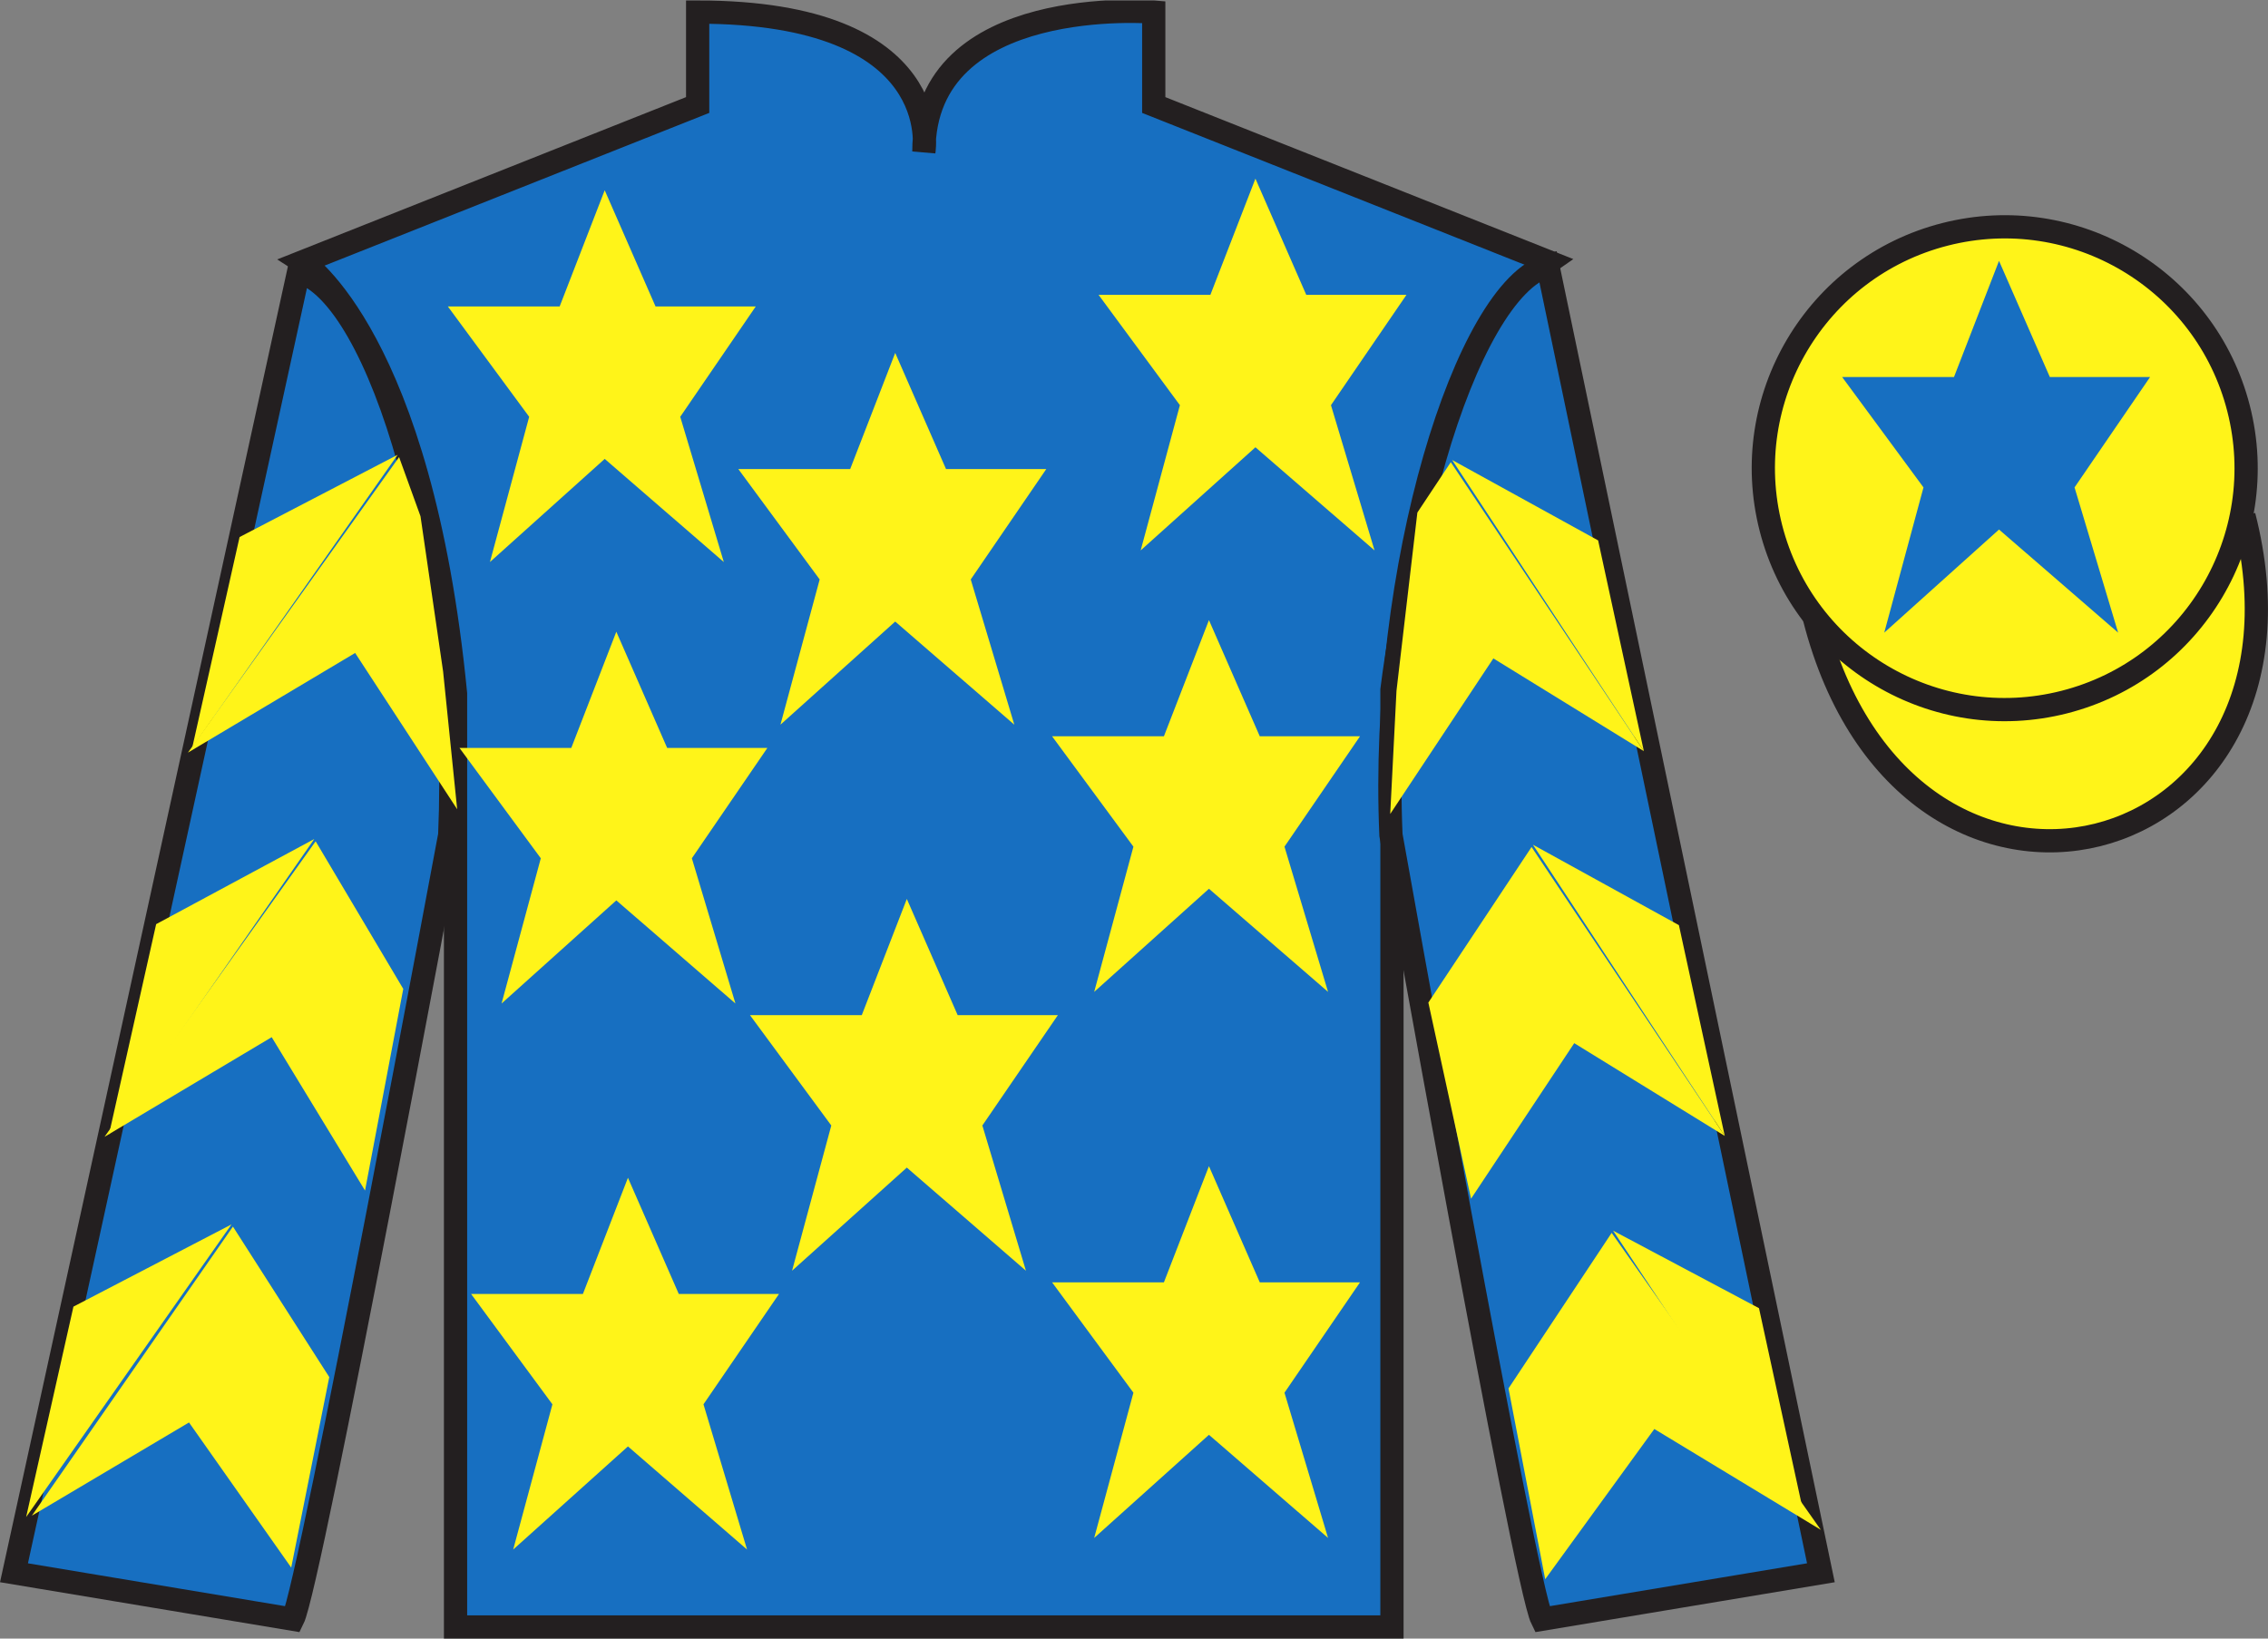 <?xml version="1.0" encoding="UTF-8"?>
<svg xmlns="http://www.w3.org/2000/svg" xmlns:xlink="http://www.w3.org/1999/xlink" width="97.59pt" height="70.52pt" viewBox="0 0 97.59 70.52" version="1.1">
<rect x="0" y="0" width="97.59" height="70.52" fill="#808080" stroke="none"/>
<defs>
<clipPath id="clip1">
  <path d="M 0 70.52 L 97.59 70.52 L 97.59 0.02 L 0 0.02 L 0 70.52 Z M 0 70.52 "/>
</clipPath>
</defs>
<g id="surface0">
<g clip-path="url(#clip1)" clip-rule="nonzero">
<path style="fill-rule:nonzero;fill:rgb(100%,95.41%,10.001%);fill-opacity:1;stroke-width:10;stroke-linecap:butt;stroke-linejoin:miter;stroke:rgb(13.73%,12.16%,12.549%);stroke-opacity:1;stroke-miterlimit:4;" d="M 780.703 439.262 C 820.391 283.598 1004.336 331.216 965.547 483.208 " transform="matrix(0.1,0,0,-0.1,0,70.52)"/>
<path style=" stroke:none;fill-rule:nonzero;fill:rgb(9.02%,43.529%,75.491%);fill-opacity:1;" d="M 13.02 11.27 C 13.02 11.27 18.102 14.52 19.602 29.852 C 19.602 29.852 19.602 44.852 19.602 70.02 L 59.895 70.02 L 59.895 29.688 C 59.895 29.688 61.684 14.688 66.645 11.27 L 49.645 4.52 L 49.645 0.52 C 49.645 0.52 39.754 -0.312 39.754 6.52 C 39.754 6.52 40.77 0.52 30.02 0.52 L 30.02 4.52 L 13.02 11.27 "/>
<path style="fill:none;stroke-width:10;stroke-linecap:butt;stroke-linejoin:miter;stroke:rgb(13.73%,12.16%,12.549%);stroke-opacity:1;stroke-miterlimit:4;" d="M 130.195 592.505 C 130.195 592.505 181.016 560.005 196.016 406.684 C 196.016 406.684 196.016 256.684 196.016 5.005 L 598.945 5.005 L 598.945 408.325 C 598.945 408.325 616.836 558.325 666.445 592.505 L 496.445 660.005 L 496.445 700.005 C 496.445 700.005 397.539 708.325 397.539 640.005 C 397.539 640.005 407.695 700.005 300.195 700.005 L 300.195 660.005 L 130.195 592.505 Z M 130.195 592.505 " transform="matrix(0.1,0,0,-0.1,0,70.52)"/>
<path style=" stroke:none;fill-rule:nonzero;fill:rgb(9.02%,43.529%,75.491%);fill-opacity:1;" d="M 12.602 69.688 C 13.352 68.188 19.352 35.938 19.352 35.938 C 19.852 24.438 16.352 12.688 12.852 11.688 L 0.602 67.688 L 12.602 69.688 "/>
<path style="fill:none;stroke-width:10;stroke-linecap:butt;stroke-linejoin:miter;stroke:rgb(13.73%,12.16%,12.549%);stroke-opacity:1;stroke-miterlimit:4;" d="M 126.016 8.325 C 133.516 23.325 193.516 345.825 193.516 345.825 C 198.516 460.825 163.516 578.325 128.516 588.325 L 6.016 28.325 L 126.016 8.325 Z M 126.016 8.325 " transform="matrix(0.1,0,0,-0.1,0,70.52)"/>
<path style=" stroke:none;fill-rule:nonzero;fill:rgb(9.02%,43.529%,75.491%);fill-opacity:1;" d="M 78.352 67.688 L 66.602 11.438 C 63.102 12.438 59.352 24.438 59.852 35.938 C 59.852 35.938 65.602 68.188 66.352 69.688 L 78.352 67.688 "/>
<path style="fill:none;stroke-width:10;stroke-linecap:butt;stroke-linejoin:miter;stroke:rgb(13.73%,12.16%,12.549%);stroke-opacity:1;stroke-miterlimit:4;" d="M 783.516 28.325 L 666.016 590.825 C 631.016 580.825 593.516 460.825 598.516 345.825 C 598.516 345.825 656.016 23.325 663.516 8.325 L 783.516 28.325 Z M 783.516 28.325 " transform="matrix(0.1,0,0,-0.1,0,70.52)"/>
<path style=" stroke:none;fill-rule:nonzero;fill:rgb(100%,95.41%,10.001%);fill-opacity:1;" d="M 88.828 30.215 C 94.387 28.797 97.742 23.141 96.324 17.582 C 94.906 12.023 89.25 8.668 83.691 10.086 C 78.137 11.504 74.781 17.16 76.199 22.719 C 77.617 28.277 83.27 31.633 88.828 30.215 "/>
<path style="fill:none;stroke-width:10;stroke-linecap:butt;stroke-linejoin:miter;stroke:rgb(13.73%,12.16%,12.549%);stroke-opacity:1;stroke-miterlimit:4;" d="M 888.281 403.052 C 943.867 417.231 977.422 473.794 963.242 529.38 C 949.062 584.966 892.5 618.52 836.914 604.341 C 781.367 590.161 747.812 533.598 761.992 478.012 C 776.172 422.427 832.695 388.872 888.281 403.052 Z M 888.281 403.052 " transform="matrix(0.1,0,0,-0.1,0,70.52)"/>
<path style=" stroke:none;fill-rule:nonzero;fill:rgb(100%,95.41%,10.001%);fill-opacity:1;" d="M 39.02 38.688 L 37.082 43.688 L 32.27 43.688 L 35.77 48.438 L 34.082 54.688 L 39.02 50.25 L 44.145 54.688 L 42.27 48.438 L 45.52 43.688 L 41.207 43.688 L 39.02 38.688 "/>
<path style=" stroke:none;fill-rule:nonzero;fill:rgb(100%,95.41%,10.001%);fill-opacity:1;" d="M 52.02 26.688 L 50.082 31.688 L 45.27 31.688 L 48.77 36.438 L 47.082 42.688 L 52.02 38.25 L 57.145 42.688 L 55.27 36.438 L 58.52 31.688 L 54.207 31.688 L 52.02 26.688 "/>
<path style=" stroke:none;fill-rule:nonzero;fill:rgb(100%,95.41%,10.001%);fill-opacity:1;" d="M 38.52 15.188 L 36.582 20.188 L 31.77 20.188 L 35.27 24.938 L 33.582 31.188 L 38.52 26.75 L 43.645 31.188 L 41.77 24.938 L 45.02 20.188 L 40.707 20.188 L 38.52 15.188 "/>
<path style=" stroke:none;fill-rule:nonzero;fill:rgb(100%,95.41%,10.001%);fill-opacity:1;" d="M 52.02 50.188 L 50.082 55.188 L 45.27 55.188 L 48.77 59.938 L 47.082 66.188 L 52.02 61.75 L 57.145 66.188 L 55.27 59.938 L 58.52 55.188 L 54.207 55.188 L 52.02 50.188 "/>
<path style=" stroke:none;fill-rule:nonzero;fill:rgb(100%,95.41%,10.001%);fill-opacity:1;" d="M 27.02 50.688 L 25.082 55.688 L 20.27 55.688 L 23.77 60.438 L 22.082 66.688 L 27.02 62.25 L 32.145 66.688 L 30.27 60.438 L 33.52 55.688 L 29.207 55.688 L 27.02 50.688 "/>
<path style=" stroke:none;fill-rule:nonzero;fill:rgb(100%,95.41%,10.001%);fill-opacity:1;" d="M 26.52 27.188 L 24.582 32.188 L 19.77 32.188 L 23.27 36.938 L 21.582 43.188 L 26.52 38.75 L 31.645 43.188 L 29.77 36.938 L 33.02 32.188 L 28.707 32.188 L 26.52 27.188 "/>
<path style=" stroke:none;fill-rule:nonzero;fill:rgb(100%,95.41%,10.001%);fill-opacity:1;" d="M 26.02 8.188 L 24.082 13.188 L 19.27 13.188 L 22.77 17.938 L 21.082 24.188 L 26.02 19.75 L 31.145 24.188 L 29.27 17.938 L 32.52 13.188 L 28.207 13.188 L 26.02 8.188 "/>
<path style=" stroke:none;fill-rule:nonzero;fill:rgb(100%,95.41%,10.001%);fill-opacity:1;" d="M 54.02 7.688 L 52.082 12.688 L 47.27 12.688 L 50.77 17.438 L 49.082 23.688 L 54.02 19.25 L 59.145 23.688 L 57.27 17.438 L 60.52 12.688 L 56.207 12.688 L 54.02 7.688 "/>
<path style=" stroke:none;fill-rule:nonzero;fill:rgb(100%,95.41%,10.001%);fill-opacity:1;" d="M 8.086 32.391 L 15.281 28.102 L 19.672 34.828 L 19.066 28.895 L 18.094 22.219 L 17.172 19.672 "/>
<path style=" stroke:none;fill-rule:nonzero;fill:rgb(100%,95.41%,10.001%);fill-opacity:1;" d="M 17.109 19.574 L 10.309 23.113 L 8.273 32.168 "/>
<path style=" stroke:none;fill-rule:nonzero;fill:rgb(100%,95.41%,10.001%);fill-opacity:1;" d="M 0.938 65.508 L 8.133 61.219 "/>
<path style=" stroke:none;fill-rule:nonzero;fill:rgb(100%,95.41%,10.001%);fill-opacity:1;" d="M 14.418 59.516 L 10.023 52.789 "/>
<path style=" stroke:none;fill-rule:nonzero;fill:rgb(100%,95.41%,10.001%);fill-opacity:1;" d="M 9.961 52.695 L 3.16 56.234 "/>
<path style=" stroke:none;fill-rule:nonzero;fill:rgb(100%,95.41%,10.001%);fill-opacity:1;" d="M 1.371 65.23 L 8.133 61.219 L 12.531 67.465 L 14.168 59.266 L 10.023 52.789 "/>
<path style=" stroke:none;fill-rule:nonzero;fill:rgb(100%,95.41%,10.001%);fill-opacity:1;" d="M 9.961 52.695 L 3.16 56.234 L 1.125 65.289 "/>
<path style=" stroke:none;fill-rule:nonzero;fill:rgb(100%,95.41%,10.001%);fill-opacity:1;" d="M 4.496 48.926 L 11.691 44.637 L 15.707 51.238 L 17.352 42.559 L 13.582 36.207 "/>
<path style=" stroke:none;fill-rule:nonzero;fill:rgb(100%,95.41%,10.001%);fill-opacity:1;" d="M 13.523 36.109 L 6.719 39.773 L 4.688 48.828 "/>
<path style=" stroke:none;fill-rule:nonzero;fill:rgb(100%,95.41%,10.001%);fill-opacity:1;" d="M 70.734 32.328 L 64.258 28.336 L 59.82 35.031 L 60.09 29.727 L 60.988 22.059 L 62.426 19.891 "/>
<path style=" stroke:none;fill-rule:nonzero;fill:rgb(100%,95.41%,10.001%);fill-opacity:1;" d="M 62.484 19.797 L 68.766 23.258 L 70.734 32.328 "/>
<path style=" stroke:none;fill-rule:nonzero;fill:rgb(100%,95.41%,10.001%);fill-opacity:1;" d="M 78.348 65.84 L 71.184 61.5 "/>
<path style=" stroke:none;fill-rule:nonzero;fill:rgb(100%,95.41%,10.001%);fill-opacity:1;" d="M 64.91 59.754 L 69.348 53.059 "/>
<path style=" stroke:none;fill-rule:nonzero;fill:rgb(100%,95.41%,10.001%);fill-opacity:1;" d="M 78.348 65.84 L 71.184 61.5 L 66.488 67.965 L 64.91 59.754 L 69.348 53.059 "/>
<path style=" stroke:none;fill-rule:nonzero;fill:rgb(100%,95.41%,10.001%);fill-opacity:1;" d="M 69.41 52.965 L 75.688 56.301 L 77.66 65.367 "/>
<path style=" stroke:none;fill-rule:nonzero;fill:rgb(100%,95.41%,10.001%);fill-opacity:1;" d="M 74.215 48.887 L 67.738 44.895 L 63.297 51.59 L 61.461 43.148 L 65.902 36.453 "/>
<path style=" stroke:none;fill-rule:nonzero;fill:rgb(100%,95.41%,10.001%);fill-opacity:1;" d="M 65.961 36.355 L 72.242 39.816 L 74.215 48.887 "/>
<path style=" stroke:none;fill-rule:nonzero;fill:rgb(9.02%,43.529%,75.491%);fill-opacity:1;" d="M 86.016 11.227 L 84.078 16.227 L 79.266 16.227 L 82.766 20.977 L 81.078 27.227 L 86.016 22.789 L 91.141 27.227 L 89.266 20.977 L 92.516 16.227 L 88.203 16.227 L 86.016 11.227 "/>
</g>
</g>
</svg>
